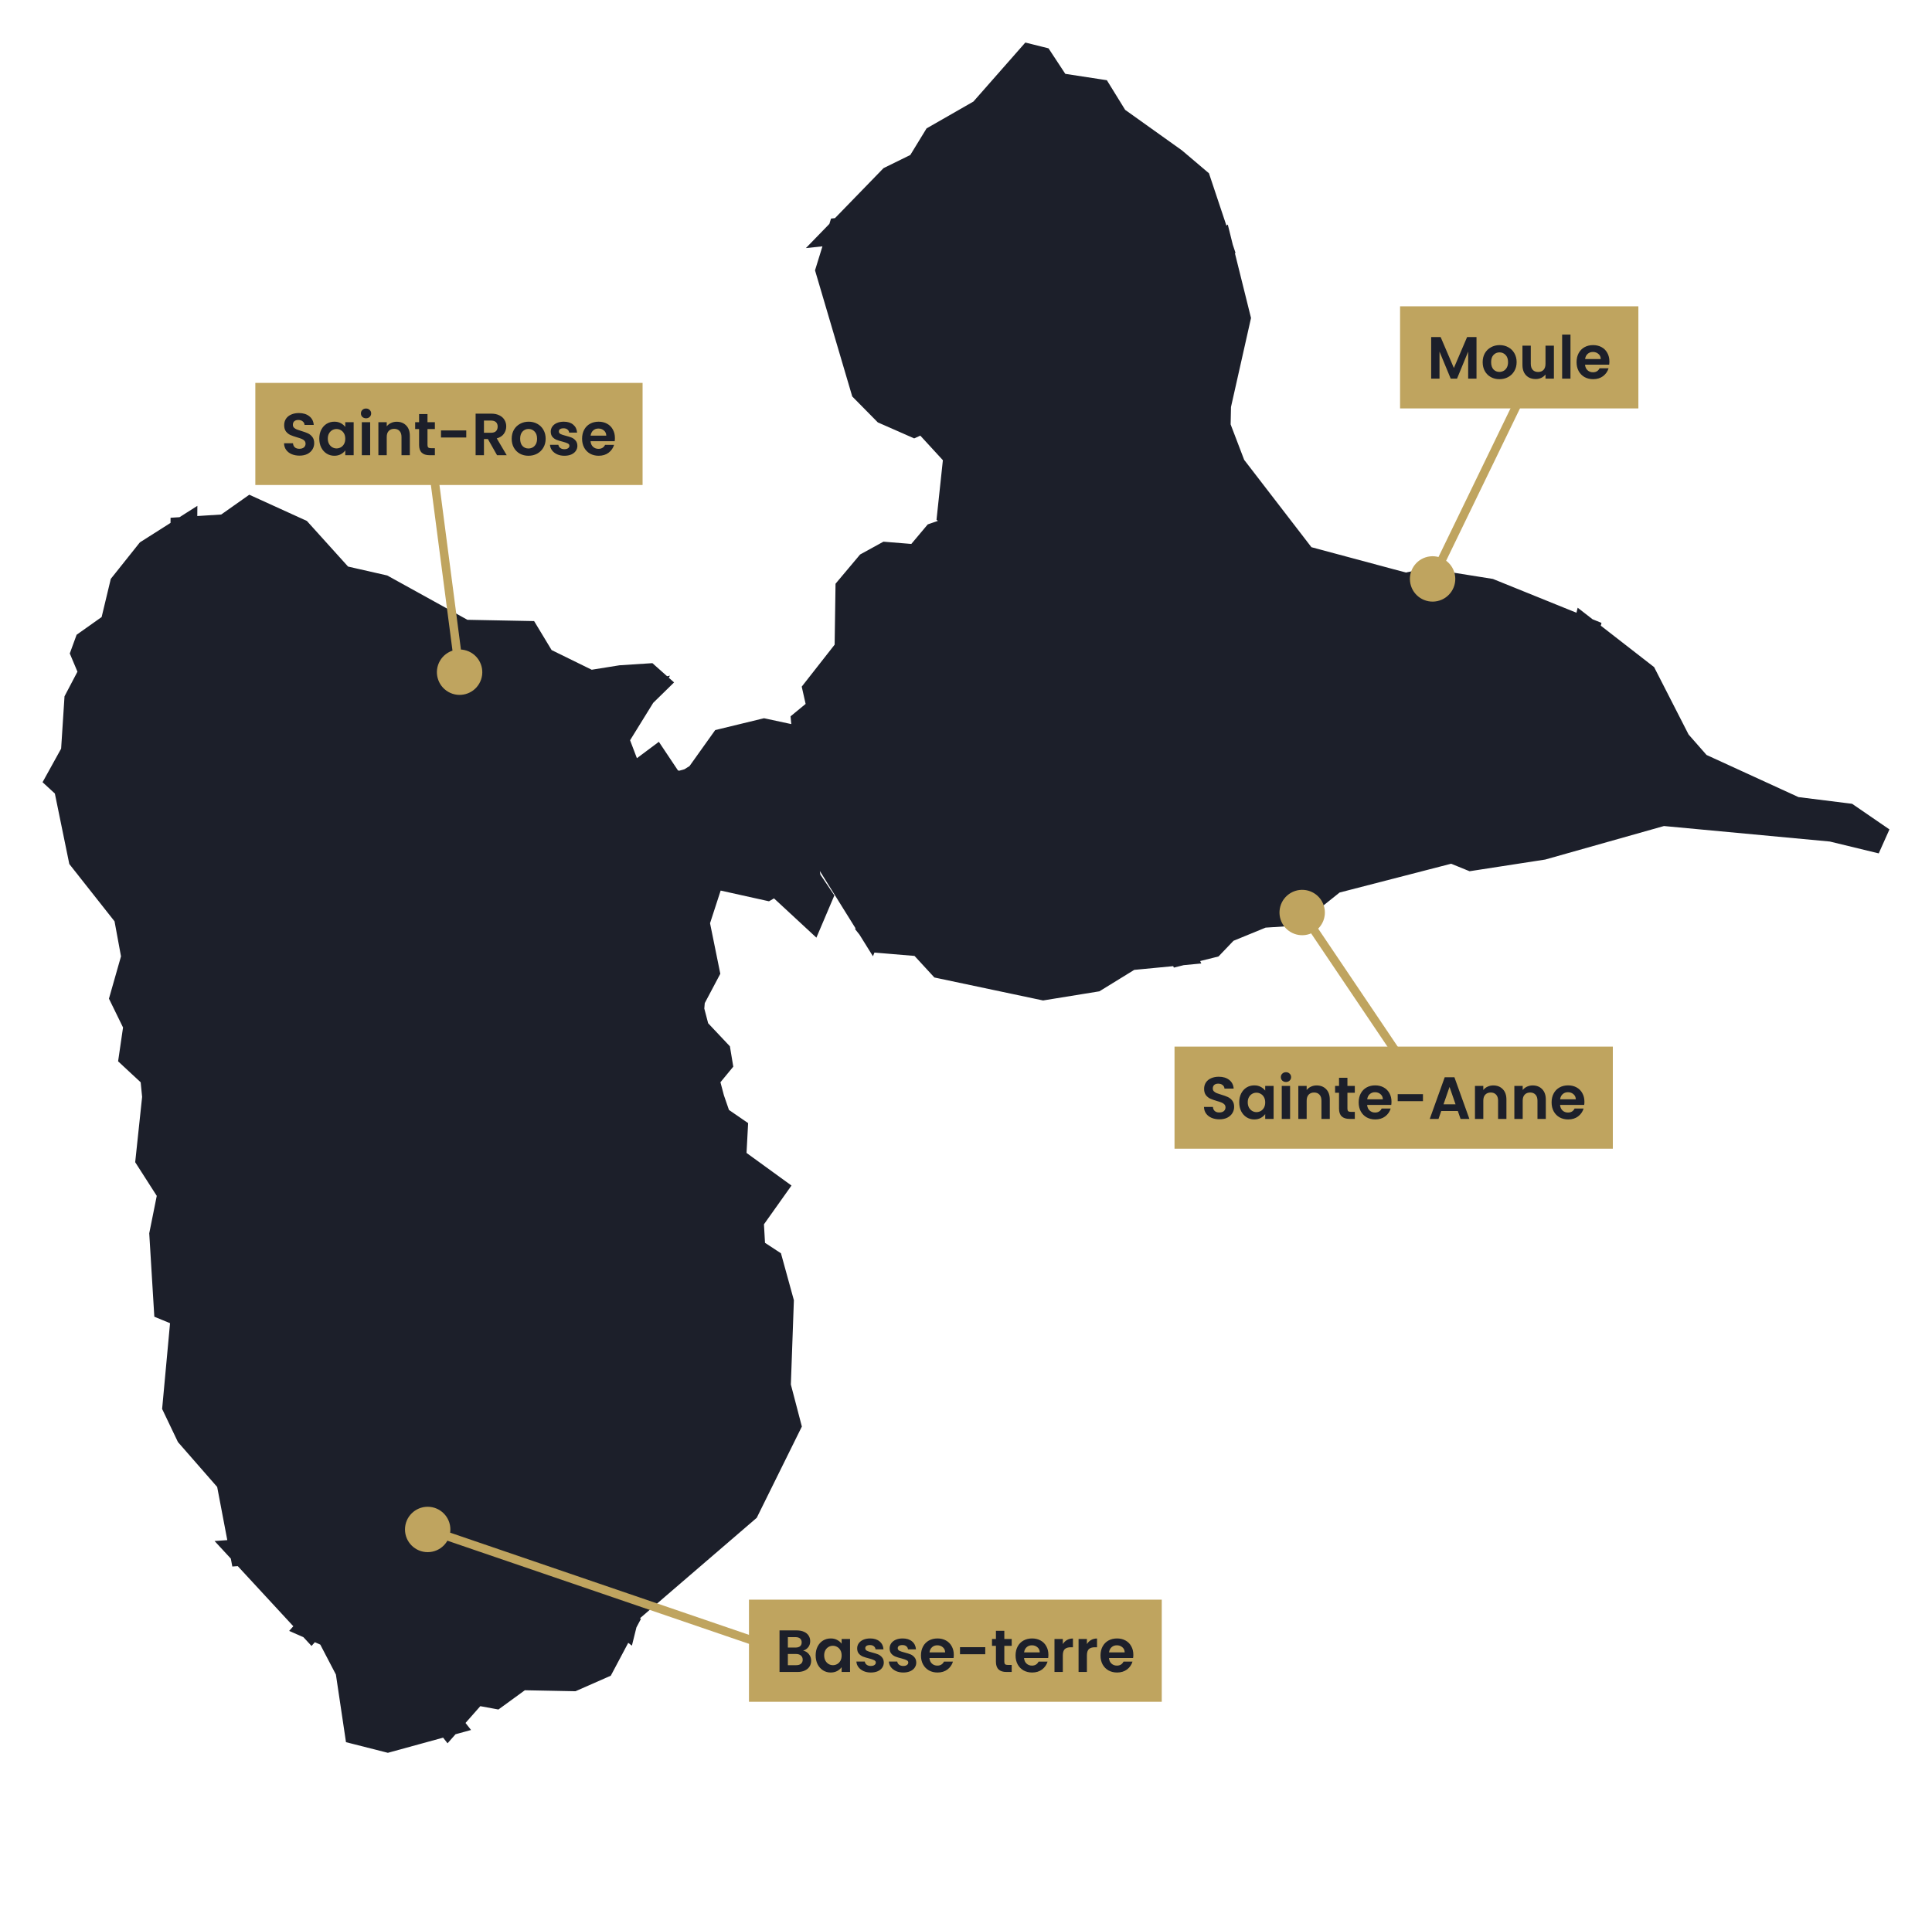 <svg xmlns="http://www.w3.org/2000/svg" width="454" height="452" viewBox="0 0 454 452" fill="none"><path d="M183.479 276.841L175.429 270.998L175.707 265.741L175.799 263.987L174.35 262.992L171.298 260.895L170.11 257.452L169.297 254.381L171.407 251.82L172.314 250.719L172.08 249.312L171.675 246.877L171.519 245.935L170.863 245.24L166.408 240.516L165.505 237.065L165.611 235.785L168.74 229.876L169.265 228.884L169.042 227.785L166.852 217.005L169.344 209.34L169.356 209.331L179.513 211.584L180.705 211.848L181.761 211.238L181.883 211.167L188.571 217.362L191.845 220.396L193.591 216.289L195.401 212.032L196.066 210.467L195.118 209.056L192.775 205.57L192.657 204.728L201.03 218.18L200.942 218.398L201.969 219.688L205.133 224.771L205.485 223.902L206.661 224.001L214.903 224.689L218.89 229.021L219.569 229.758L220.55 229.965L244.54 235.038L245.114 235.159L245.692 235.065L257.729 233.111L258.342 233.011L258.871 232.686L266.533 227.97L275.69 227.095L275.845 227.437L278.16 226.859L282.29 226.465L282.032 225.893L285.457 225.038L286.338 224.818L286.965 224.161L289.858 221.133L297.401 218.039L304.094 217.617L305.082 217.554L305.856 216.936L314.792 209.79L341.004 203.02L344.528 204.456L345.333 204.783L346.192 204.651L362.936 202.064L363.125 202.034L363.31 201.982L391.015 194.159L429.991 197.802L441.484 200.589L444 194.956L435.856 189.365L435.226 188.932L434.468 188.838L422.627 187.36L401.02 177.455L396.796 172.641L389.019 157.429L388.702 156.808L388.152 156.38L376.172 147.067L376.331 146.407L374.227 145.555L370.738 142.843L370.451 144.027L351.149 136.214L350.819 136.08L350.467 136.024L335.665 133.658L335.087 133.566L334.515 133.688L330.362 134.574L308.171 128.618L292.368 108.091L289.187 99.755L289.27 95.672L293.813 75.467L293.976 74.743L293.797 74.023L290.196 59.535L290.331 59.423L289.692 57.508L288.515 52.771L288.199 53.034L284.369 41.559L284.092 40.728L283.423 40.161L277.854 35.436L277.754 35.351L277.647 35.275L264.399 25.819L260.864 20.089L260.103 18.855L258.669 18.635L250.335 17.36L247.065 12.385L246.392 11.361L245.204 11.064L242.799 10.463L240.944 10L239.681 11.435L228.748 23.866L218.43 29.78L217.732 30.18L217.313 30.866L213.915 36.427L208.107 39.282L207.619 39.522L207.24 39.913L196.209 51.275L195.283 51.375L194.895 52.628L189.372 58.318L193.266 57.9L191.8 62.639L191.521 63.544L191.789 64.452L200.047 92.435L200.269 93.189L200.821 93.749L205.858 98.86L206.28 99.287L206.83 99.529L213.544 102.483L214.822 103.046L216.096 102.472L216.263 102.397L221.567 108.172L220.25 120.488L220.07 122.172L220.391 122.436L218.832 122.975L218.013 123.258L217.455 123.922L214.15 127.855L208.538 127.399L207.598 127.322L206.772 127.776L202.627 130.053L202.113 130.336L201.736 130.785L197.059 136.351L196.341 137.206L196.325 138.322L196.131 151.529L189.316 160.223L188.398 161.395L188.725 162.847L189.313 165.456L187.056 167.315L185.77 168.375L185.929 170.033L185.944 170.198L184.947 169.984L180.238 168.971L179.536 168.821L178.838 168.99L169.2 171.33L168.065 171.606L167.386 172.557L162.028 180.069L160.832 180.816L159.624 181.156L159.313 181.09L156.661 177.116L154.824 174.363L152.172 176.344L149.666 178.217L148.72 175.725L148.062 173.995L148.582 173.155L153.501 165.2L156 162.753L158.401 160.402L157.153 159.293L157.447 158.818L156.764 158.947L155.889 158.169L154.288 156.746L153.309 155.875L152.001 155.96L145.736 156.365L145.588 156.374L145.441 156.398L139.047 157.423L129.626 152.803L126.406 147.469L125.512 145.987L123.781 145.954L109.839 145.684L91.376 135.478L90.987 135.263L90.554 135.164L81.79 133.171L72.545 122.927L72.109 122.444L71.516 122.174L60.22 117.031L58.581 116.285L57.11 117.323L51.987 120.936L46.36 121.297L46.38 118.9L42.19 121.564L40.081 121.699L40.071 122.91L33.309 127.207L32.866 127.489L32.538 127.9L26.47 135.516L26.035 136.061L25.873 136.738L23.882 145.036L18.8 148.637L18.003 149.202L17.668 150.12L16.82 152.441L16.397 153.598L16.875 154.733L18.199 157.88L15.47 163.078L15.16 163.668L15.117 164.333L14.365 175.967L11.193 181.703L10 183.86L11.814 185.528L12.891 186.519L16.136 202.358L16.285 203.087L16.746 203.671L26.916 216.559L28.433 224.79L25.931 233.579L25.602 234.734L26.13 235.813L28.913 241.508L27.99 247.837L27.752 249.465L28.958 250.586L33.056 254.395L33.395 257.829L31.885 272.084L31.769 273.178L32.363 274.105L36.837 281.09L35.15 289.489L35.069 289.889L35.094 290.297L36.145 307.533L36.264 309.493L38.08 310.241L39.958 311.016L38.177 330.313L38.098 331.172L38.47 331.951L41.628 338.567L41.813 338.956L42.096 339.28L51.035 349.512L53.412 362.007L50.423 362.22L54.239 366.352L54.593 368.211L55.872 368.119L68.927 382.252L67.949 383.348L71.302 384.823L73.204 386.882L73.988 386.004L75.264 386.565L78.934 393.603L80.996 407.435L81.303 409.498L83.326 410.012L90.344 411.796L91.148 412L91.948 411.78L104.129 408.437L105.169 409.763L107.045 407.636L110.689 406.636L109.39 404.978L112.869 401.036L115.799 401.575L117.125 401.819L118.215 401.025L123.335 397.295L134.537 397.514L135.229 397.528L135.862 397.249L142.532 394.314L143.529 393.875L144.04 392.914L147.629 386.15L148.49 386.815L149.555 382.522L150.613 380.528L150.397 380.361L177.341 357.178L177.825 356.762L178.108 356.19L187.91 336.361L188.429 335.311L188.133 334.178L185.844 325.427L186.537 306.095L186.554 305.614L186.426 305.15L183.832 295.726L183.517 294.584L182.527 293.935L179.768 292.126L179.521 287.774L184.194 281.193L185.991 278.664L183.479 276.841Z" fill="#1C1F2A"></path><rect width="97" height="24" transform="translate(176 376)" fill="#BFA45F"></rect><path d="M188.723 387.988C189.274 388.091 189.726 388.366 190.081 388.814C190.436 389.262 190.613 389.775 190.613 390.354C190.613 390.877 190.482 391.339 190.221 391.74C189.969 392.132 189.6 392.44 189.115 392.664C188.63 392.888 188.056 393 187.393 393H183.179V383.228H187.211C187.874 383.228 188.443 383.335 188.919 383.55C189.404 383.765 189.768 384.063 190.011 384.446C190.263 384.829 190.389 385.263 190.389 385.748C190.389 386.317 190.235 386.793 189.927 387.176C189.628 387.559 189.227 387.829 188.723 387.988ZM185.139 387.26H186.931C187.398 387.26 187.757 387.157 188.009 386.952C188.261 386.737 188.387 386.434 188.387 386.042C188.387 385.65 188.261 385.347 188.009 385.132C187.757 384.917 187.398 384.81 186.931 384.81H185.139V387.26ZM187.113 391.404C187.589 391.404 187.958 391.292 188.219 391.068C188.49 390.844 188.625 390.527 188.625 390.116C188.625 389.696 188.485 389.369 188.205 389.136C187.925 388.893 187.547 388.772 187.071 388.772H185.139V391.404H187.113ZM191.671 389.094C191.671 388.31 191.825 387.615 192.133 387.008C192.45 386.401 192.875 385.935 193.407 385.608C193.948 385.281 194.55 385.118 195.213 385.118C195.792 385.118 196.296 385.235 196.725 385.468C197.164 385.701 197.514 385.995 197.775 386.35V385.244H199.749V393H197.775V391.866C197.523 392.23 197.173 392.533 196.725 392.776C196.286 393.009 195.778 393.126 195.199 393.126C194.546 393.126 193.948 392.958 193.407 392.622C192.875 392.286 192.45 391.815 192.133 391.208C191.825 390.592 191.671 389.887 191.671 389.094ZM197.775 389.122C197.775 388.646 197.682 388.24 197.495 387.904C197.308 387.559 197.056 387.297 196.739 387.12C196.422 386.933 196.081 386.84 195.717 386.84C195.353 386.84 195.017 386.929 194.709 387.106C194.401 387.283 194.149 387.545 193.953 387.89C193.766 388.226 193.673 388.627 193.673 389.094C193.673 389.561 193.766 389.971 193.953 390.326C194.149 390.671 194.401 390.937 194.709 391.124C195.026 391.311 195.362 391.404 195.717 391.404C196.081 391.404 196.422 391.315 196.739 391.138C197.056 390.951 197.308 390.69 197.495 390.354C197.682 390.009 197.775 389.598 197.775 389.122ZM204.631 393.126C203.997 393.126 203.427 393.014 202.923 392.79C202.419 392.557 202.018 392.244 201.719 391.852C201.43 391.46 201.271 391.026 201.243 390.55H203.217C203.255 390.849 203.399 391.096 203.651 391.292C203.913 391.488 204.235 391.586 204.617 391.586C204.991 391.586 205.28 391.511 205.485 391.362C205.7 391.213 205.807 391.021 205.807 390.788C205.807 390.536 205.677 390.349 205.415 390.228C205.163 390.097 204.757 389.957 204.197 389.808C203.619 389.668 203.143 389.523 202.769 389.374C202.405 389.225 202.088 388.996 201.817 388.688C201.556 388.38 201.425 387.965 201.425 387.442C201.425 387.013 201.547 386.621 201.789 386.266C202.041 385.911 202.396 385.631 202.853 385.426C203.32 385.221 203.866 385.118 204.491 385.118C205.415 385.118 206.153 385.351 206.703 385.818C207.254 386.275 207.557 386.896 207.613 387.68H205.737C205.709 387.372 205.579 387.129 205.345 386.952C205.121 386.765 204.818 386.672 204.435 386.672C204.081 386.672 203.805 386.737 203.609 386.868C203.423 386.999 203.329 387.181 203.329 387.414C203.329 387.675 203.46 387.876 203.721 388.016C203.983 388.147 204.389 388.282 204.939 388.422C205.499 388.562 205.961 388.707 206.325 388.856C206.689 389.005 207.002 389.239 207.263 389.556C207.534 389.864 207.674 390.275 207.683 390.788C207.683 391.236 207.557 391.637 207.305 391.992C207.063 392.347 206.708 392.627 206.241 392.832C205.784 393.028 205.247 393.126 204.631 393.126ZM212.26 393.126C211.626 393.126 211.056 393.014 210.552 392.79C210.048 392.557 209.647 392.244 209.348 391.852C209.059 391.46 208.9 391.026 208.872 390.55H210.846C210.884 390.849 211.028 391.096 211.28 391.292C211.542 391.488 211.864 391.586 212.246 391.586C212.62 391.586 212.909 391.511 213.114 391.362C213.329 391.213 213.436 391.021 213.436 390.788C213.436 390.536 213.306 390.349 213.044 390.228C212.792 390.097 212.386 389.957 211.826 389.808C211.248 389.668 210.772 389.523 210.398 389.374C210.034 389.225 209.717 388.996 209.446 388.688C209.185 388.38 209.054 387.965 209.054 387.442C209.054 387.013 209.176 386.621 209.418 386.266C209.67 385.911 210.025 385.631 210.482 385.426C210.949 385.221 211.495 385.118 212.12 385.118C213.044 385.118 213.782 385.351 214.332 385.818C214.883 386.275 215.186 386.896 215.242 387.68H213.366C213.338 387.372 213.208 387.129 212.974 386.952C212.75 386.765 212.447 386.672 212.064 386.672C211.71 386.672 211.434 386.737 211.238 386.868C211.052 386.999 210.958 387.181 210.958 387.414C210.958 387.675 211.089 387.876 211.35 388.016C211.612 388.147 212.018 388.282 212.568 388.422C213.128 388.562 213.59 388.707 213.954 388.856C214.318 389.005 214.631 389.239 214.892 389.556C215.163 389.864 215.303 390.275 215.312 390.788C215.312 391.236 215.186 391.637 214.934 391.992C214.692 392.347 214.337 392.627 213.87 392.832C213.413 393.028 212.876 393.126 212.26 393.126ZM224.131 388.954C224.131 389.234 224.112 389.486 224.075 389.71H218.405C218.452 390.27 218.648 390.709 218.993 391.026C219.338 391.343 219.763 391.502 220.267 391.502C220.995 391.502 221.513 391.189 221.821 390.564H223.935C223.711 391.311 223.282 391.927 222.647 392.412C222.012 392.888 221.233 393.126 220.309 393.126C219.562 393.126 218.89 392.963 218.293 392.636C217.705 392.3 217.243 391.829 216.907 391.222C216.58 390.615 216.417 389.915 216.417 389.122C216.417 388.319 216.58 387.615 216.907 387.008C217.234 386.401 217.691 385.935 218.279 385.608C218.867 385.281 219.544 385.118 220.309 385.118C221.046 385.118 221.704 385.277 222.283 385.594C222.871 385.911 223.324 386.364 223.641 386.952C223.968 387.531 224.131 388.198 224.131 388.954ZM222.101 388.394C222.092 387.89 221.91 387.489 221.555 387.19C221.2 386.882 220.766 386.728 220.253 386.728C219.768 386.728 219.357 386.877 219.021 387.176C218.694 387.465 218.494 387.871 218.419 388.394H222.101ZM231.526 387.176V388.828H225.59V387.176H231.526ZM236.006 386.854V390.606C236.006 390.867 236.066 391.059 236.188 391.18C236.318 391.292 236.533 391.348 236.832 391.348H237.742V393H236.51C234.858 393 234.032 392.197 234.032 390.592V386.854H233.108V385.244H234.032V383.326H236.006V385.244H237.742V386.854H236.006ZM246.362 388.954C246.362 389.234 246.343 389.486 246.306 389.71H240.636C240.682 390.27 240.878 390.709 241.224 391.026C241.569 391.343 241.994 391.502 242.498 391.502C243.226 391.502 243.744 391.189 244.052 390.564H246.166C245.942 391.311 245.512 391.927 244.878 392.412C244.243 392.888 243.464 393.126 242.54 393.126C241.793 393.126 241.121 392.963 240.524 392.636C239.936 392.3 239.474 391.829 239.138 391.222C238.811 390.615 238.648 389.915 238.648 389.122C238.648 388.319 238.811 387.615 239.138 387.008C239.464 386.401 239.922 385.935 240.51 385.608C241.098 385.281 241.774 385.118 242.54 385.118C243.277 385.118 243.935 385.277 244.514 385.594C245.102 385.911 245.554 386.364 245.872 386.952C246.198 387.531 246.362 388.198 246.362 388.954ZM244.332 388.394C244.322 387.89 244.14 387.489 243.786 387.19C243.431 386.882 242.997 386.728 242.484 386.728C241.998 386.728 241.588 386.877 241.252 387.176C240.925 387.465 240.724 387.871 240.65 388.394H244.332ZM249.752 386.448C250.004 386.037 250.331 385.715 250.732 385.482C251.143 385.249 251.61 385.132 252.132 385.132V387.19H251.614C250.998 387.19 250.532 387.335 250.214 387.624C249.906 387.913 249.752 388.417 249.752 389.136V393H247.792V385.244H249.752V386.448ZM255.412 386.448C255.664 386.037 255.991 385.715 256.392 385.482C256.803 385.249 257.27 385.132 257.792 385.132V387.19H257.274C256.658 387.19 256.192 387.335 255.874 387.624C255.566 387.913 255.412 388.417 255.412 389.136V393H253.452V385.244H255.412V386.448ZM266.322 388.954C266.322 389.234 266.304 389.486 266.266 389.71H260.596C260.643 390.27 260.839 390.709 261.184 391.026C261.53 391.343 261.954 391.502 262.458 391.502C263.186 391.502 263.704 391.189 264.012 390.564H266.126C265.902 391.311 265.473 391.927 264.838 392.412C264.204 392.888 263.424 393.126 262.5 393.126C261.754 393.126 261.082 392.963 260.484 392.636C259.896 392.3 259.434 391.829 259.098 391.222C258.772 390.615 258.608 389.915 258.608 389.122C258.608 388.319 258.772 387.615 259.098 387.008C259.425 386.401 259.882 385.935 260.47 385.608C261.058 385.281 261.735 385.118 262.5 385.118C263.238 385.118 263.896 385.277 264.474 385.594C265.062 385.911 265.515 386.364 265.832 386.952C266.159 387.531 266.322 388.198 266.322 388.954ZM264.292 388.394C264.283 387.89 264.101 387.489 263.746 387.19C263.392 386.882 262.958 386.728 262.444 386.728C261.959 386.728 261.548 386.877 261.212 387.176C260.886 387.465 260.685 387.871 260.61 388.394H264.292Z" fill="#1C1F2A"></path><rect width="103" height="24" transform="translate(276 246)" fill="#BFA45F"></rect><path d="M286.552 263.098C285.871 263.098 285.255 262.981 284.704 262.748C284.163 262.515 283.733 262.179 283.416 261.74C283.099 261.301 282.935 260.783 282.926 260.186H285.026C285.054 260.587 285.194 260.905 285.446 261.138C285.707 261.371 286.062 261.488 286.51 261.488C286.967 261.488 287.327 261.381 287.588 261.166C287.849 260.942 287.98 260.653 287.98 260.298C287.98 260.009 287.891 259.771 287.714 259.584C287.537 259.397 287.313 259.253 287.042 259.15C286.781 259.038 286.417 258.917 285.95 258.786C285.315 258.599 284.797 258.417 284.396 258.24C284.004 258.053 283.663 257.778 283.374 257.414C283.094 257.041 282.954 256.546 282.954 255.93C282.954 255.351 283.099 254.847 283.388 254.418C283.677 253.989 284.083 253.662 284.606 253.438C285.129 253.205 285.726 253.088 286.398 253.088C287.406 253.088 288.223 253.335 288.848 253.83C289.483 254.315 289.833 254.997 289.898 255.874H287.742C287.723 255.538 287.579 255.263 287.308 255.048C287.047 254.824 286.697 254.712 286.258 254.712C285.875 254.712 285.567 254.81 285.334 255.006C285.11 255.202 284.998 255.487 284.998 255.86C284.998 256.121 285.082 256.341 285.25 256.518C285.427 256.686 285.642 256.826 285.894 256.938C286.155 257.041 286.519 257.162 286.986 257.302C287.621 257.489 288.139 257.675 288.54 257.862C288.941 258.049 289.287 258.329 289.576 258.702C289.865 259.075 290.01 259.565 290.01 260.172C290.01 260.695 289.875 261.18 289.604 261.628C289.333 262.076 288.937 262.435 288.414 262.706C287.891 262.967 287.271 263.098 286.552 263.098ZM291.205 259.094C291.205 258.31 291.359 257.615 291.667 257.008C291.984 256.401 292.409 255.935 292.941 255.608C293.482 255.281 294.084 255.118 294.747 255.118C295.326 255.118 295.83 255.235 296.259 255.468C296.698 255.701 297.048 255.995 297.309 256.35V255.244H299.283V263H297.309V261.866C297.057 262.23 296.707 262.533 296.259 262.776C295.82 263.009 295.312 263.126 294.733 263.126C294.08 263.126 293.482 262.958 292.941 262.622C292.409 262.286 291.984 261.815 291.667 261.208C291.359 260.592 291.205 259.887 291.205 259.094ZM297.309 259.122C297.309 258.646 297.216 258.24 297.029 257.904C296.842 257.559 296.59 257.297 296.273 257.12C295.956 256.933 295.615 256.84 295.251 256.84C294.887 256.84 294.551 256.929 294.243 257.106C293.935 257.283 293.683 257.545 293.487 257.89C293.3 258.226 293.207 258.627 293.207 259.094C293.207 259.561 293.3 259.971 293.487 260.326C293.683 260.671 293.935 260.937 294.243 261.124C294.56 261.311 294.896 261.404 295.251 261.404C295.615 261.404 295.956 261.315 296.273 261.138C296.59 260.951 296.842 260.69 297.029 260.354C297.216 260.009 297.309 259.598 297.309 259.122ZM302.191 254.32C301.846 254.32 301.557 254.213 301.323 253.998C301.099 253.774 300.987 253.499 300.987 253.172C300.987 252.845 301.099 252.575 301.323 252.36C301.557 252.136 301.846 252.024 302.191 252.024C302.537 252.024 302.821 252.136 303.045 252.36C303.279 252.575 303.395 252.845 303.395 253.172C303.395 253.499 303.279 253.774 303.045 253.998C302.821 254.213 302.537 254.32 302.191 254.32ZM303.157 255.244V263H301.197V255.244H303.157ZM309.392 255.132C310.316 255.132 311.063 255.426 311.632 256.014C312.201 256.593 312.486 257.405 312.486 258.45V263H310.526V258.716C310.526 258.1 310.372 257.629 310.064 257.302C309.756 256.966 309.336 256.798 308.804 256.798C308.263 256.798 307.833 256.966 307.516 257.302C307.208 257.629 307.054 258.1 307.054 258.716V263H305.094V255.244H307.054V256.21C307.315 255.874 307.647 255.613 308.048 255.426C308.459 255.23 308.907 255.132 309.392 255.132ZM316.632 256.854V260.606C316.632 260.867 316.692 261.059 316.814 261.18C316.944 261.292 317.159 261.348 317.458 261.348H318.368V263H317.136C315.484 263 314.658 262.197 314.658 260.592V256.854H313.734V255.244H314.658V253.326H316.632V255.244H318.368V256.854H316.632ZM326.988 258.954C326.988 259.234 326.969 259.486 326.932 259.71H321.262C321.308 260.27 321.504 260.709 321.85 261.026C322.195 261.343 322.62 261.502 323.124 261.502C323.852 261.502 324.37 261.189 324.678 260.564H326.792C326.568 261.311 326.138 261.927 325.504 262.412C324.869 262.888 324.09 263.126 323.166 263.126C322.419 263.126 321.747 262.963 321.15 262.636C320.562 262.3 320.1 261.829 319.764 261.222C319.437 260.615 319.274 259.915 319.274 259.122C319.274 258.319 319.437 257.615 319.764 257.008C320.09 256.401 320.548 255.935 321.136 255.608C321.724 255.281 322.4 255.118 323.166 255.118C323.903 255.118 324.561 255.277 325.14 255.594C325.728 255.911 326.18 256.364 326.498 256.952C326.824 257.531 326.988 258.198 326.988 258.954ZM324.958 258.394C324.948 257.89 324.766 257.489 324.412 257.19C324.057 256.882 323.623 256.728 323.11 256.728C322.624 256.728 322.214 256.877 321.878 257.176C321.551 257.465 321.35 257.871 321.276 258.394H324.958ZM334.382 257.176V258.828H328.446V257.176H334.382ZM342.572 261.138H338.68L338.036 263H335.978L339.492 253.214H341.774L345.288 263H343.216L342.572 261.138ZM342.04 259.57L340.626 255.482L339.212 259.57H342.04ZM350.9 255.132C351.824 255.132 352.57 255.426 353.14 256.014C353.709 256.593 353.994 257.405 353.994 258.45V263H352.034V258.716C352.034 258.1 351.88 257.629 351.572 257.302C351.264 256.966 350.844 256.798 350.312 256.798C349.77 256.798 349.341 256.966 349.024 257.302C348.716 257.629 348.562 258.1 348.562 258.716V263H346.602V255.244H348.562V256.21C348.823 255.874 349.154 255.613 349.556 255.426C349.966 255.23 350.414 255.132 350.9 255.132ZM360.156 255.132C361.08 255.132 361.826 255.426 362.396 256.014C362.965 256.593 363.25 257.405 363.25 258.45V263H361.29V258.716C361.29 258.1 361.136 257.629 360.828 257.302C360.52 256.966 360.1 256.798 359.568 256.798C359.026 256.798 358.597 256.966 358.28 257.302C357.972 257.629 357.818 258.1 357.818 258.716V263H355.858V255.244H357.818V256.21C358.079 255.874 358.41 255.613 358.812 255.426C359.222 255.23 359.67 255.132 360.156 255.132ZM372.323 258.954C372.323 259.234 372.305 259.486 372.267 259.71H366.597C366.644 260.27 366.84 260.709 367.185 261.026C367.531 261.343 367.955 261.502 368.459 261.502C369.187 261.502 369.705 261.189 370.013 260.564H372.127C371.903 261.311 371.474 261.927 370.839 262.412C370.205 262.888 369.425 263.126 368.501 263.126C367.755 263.126 367.083 262.963 366.485 262.636C365.897 262.3 365.435 261.829 365.099 261.222C364.773 260.615 364.609 259.915 364.609 259.122C364.609 258.319 364.773 257.615 365.099 257.008C365.426 256.401 365.883 255.935 366.471 255.608C367.059 255.281 367.736 255.118 368.501 255.118C369.239 255.118 369.897 255.277 370.475 255.594C371.063 255.911 371.516 256.364 371.833 256.952C372.16 257.531 372.323 258.198 372.323 258.954ZM370.293 258.394C370.284 257.89 370.102 257.489 369.747 257.19C369.393 256.882 368.959 256.728 368.445 256.728C367.96 256.728 367.549 256.877 367.213 257.176C366.887 257.465 366.686 257.871 366.611 258.394H370.293Z" fill="#1C1F2A"></path><rect width="91" height="24" transform="translate(60 90)" fill="#BFA45F"></rect><path d="M70.376 107.098C69.695 107.098 69.079 106.981 68.528 106.748C67.987 106.515 67.558 106.179 67.24 105.74C66.923 105.301 66.76 104.783 66.75 104.186H68.85C68.878 104.587 69.018 104.905 69.27 105.138C69.531 105.371 69.886 105.488 70.334 105.488C70.791 105.488 71.151 105.381 71.412 105.166C71.674 104.942 71.804 104.653 71.804 104.298C71.804 104.009 71.716 103.771 71.538 103.584C71.361 103.397 71.137 103.253 70.866 103.15C70.605 103.038 70.241 102.917 69.774 102.786C69.139 102.599 68.621 102.417 68.22 102.24C67.828 102.053 67.487 101.778 67.198 101.414C66.918 101.041 66.778 100.546 66.778 99.93C66.778 99.351 66.923 98.847 67.212 98.418C67.501 97.989 67.907 97.662 68.43 97.438C68.953 97.205 69.55 97.088 70.222 97.088C71.23 97.088 72.047 97.335 72.672 97.83C73.307 98.315 73.657 98.997 73.722 99.874H71.566C71.547 99.538 71.403 99.263 71.132 99.048C70.871 98.824 70.521 98.712 70.082 98.712C69.7 98.712 69.391 98.81 69.158 99.006C68.934 99.202 68.822 99.487 68.822 99.86C68.822 100.121 68.906 100.341 69.074 100.518C69.251 100.686 69.466 100.826 69.718 100.938C69.98 101.041 70.344 101.162 70.81 101.302C71.445 101.489 71.963 101.675 72.364 101.862C72.766 102.049 73.111 102.329 73.4 102.702C73.689 103.075 73.834 103.565 73.834 104.172C73.834 104.695 73.699 105.18 73.428 105.628C73.157 106.076 72.761 106.435 72.238 106.706C71.716 106.967 71.095 107.098 70.376 107.098ZM75.029 103.094C75.029 102.31 75.183 101.615 75.491 101.008C75.809 100.401 76.233 99.935 76.765 99.608C77.307 99.281 77.909 99.118 78.571 99.118C79.15 99.118 79.654 99.235 80.083 99.468C80.522 99.701 80.872 99.995 81.133 100.35V99.244H83.107V107H81.133V105.866C80.881 106.23 80.531 106.533 80.083 106.776C79.645 107.009 79.136 107.126 78.557 107.126C77.904 107.126 77.307 106.958 76.765 106.622C76.233 106.286 75.809 105.815 75.491 105.208C75.183 104.592 75.029 103.887 75.029 103.094ZM81.133 103.122C81.133 102.646 81.04 102.24 80.853 101.904C80.667 101.559 80.415 101.297 80.097 101.12C79.78 100.933 79.439 100.84 79.075 100.84C78.711 100.84 78.375 100.929 78.067 101.106C77.759 101.283 77.507 101.545 77.311 101.89C77.125 102.226 77.031 102.627 77.031 103.094C77.031 103.561 77.125 103.971 77.311 104.326C77.507 104.671 77.759 104.937 78.067 105.124C78.385 105.311 78.721 105.404 79.075 105.404C79.439 105.404 79.78 105.315 80.097 105.138C80.415 104.951 80.667 104.69 80.853 104.354C81.04 104.009 81.133 103.598 81.133 103.122ZM86.016 98.32C85.67 98.32 85.381 98.213 85.148 97.998C84.924 97.774 84.812 97.499 84.812 97.172C84.812 96.845 84.924 96.575 85.148 96.36C85.381 96.136 85.67 96.024 86.016 96.024C86.361 96.024 86.646 96.136 86.87 96.36C87.103 96.575 87.22 96.845 87.22 97.172C87.22 97.499 87.103 97.774 86.87 97.998C86.646 98.213 86.361 98.32 86.016 98.32ZM86.982 99.244V107H85.022V99.244H86.982ZM93.216 99.132C94.14 99.132 94.887 99.426 95.456 100.014C96.025 100.593 96.31 101.405 96.31 102.45V107H94.35V102.716C94.35 102.1 94.196 101.629 93.888 101.302C93.58 100.966 93.16 100.798 92.628 100.798C92.087 100.798 91.657 100.966 91.34 101.302C91.032 101.629 90.878 102.1 90.878 102.716V107H88.918V99.244H90.878V100.21C91.139 99.874 91.471 99.613 91.872 99.426C92.283 99.23 92.731 99.132 93.216 99.132ZM100.456 100.854V104.606C100.456 104.867 100.517 105.059 100.638 105.18C100.769 105.292 100.983 105.348 101.282 105.348H102.192V107H100.96C99.308 107 98.482 106.197 98.482 104.592V100.854H97.558V99.244H98.482V97.326H100.456V99.244H102.192V100.854H100.456ZM109.566 101.176V102.828H103.63V101.176H109.566ZM116.804 107L114.648 103.192H113.724V107H111.764V97.228H115.432C116.188 97.228 116.832 97.363 117.364 97.634C117.896 97.895 118.293 98.255 118.554 98.712C118.825 99.16 118.96 99.664 118.96 100.224C118.96 100.868 118.773 101.451 118.4 101.974C118.027 102.487 117.471 102.842 116.734 103.038L119.072 107H116.804ZM113.724 101.722H115.362C115.894 101.722 116.291 101.596 116.552 101.344C116.813 101.083 116.944 100.723 116.944 100.266C116.944 99.818 116.813 99.473 116.552 99.23C116.291 98.978 115.894 98.852 115.362 98.852H113.724V101.722ZM124.177 107.126C123.43 107.126 122.758 106.963 122.161 106.636C121.563 106.3 121.092 105.829 120.747 105.222C120.411 104.615 120.243 103.915 120.243 103.122C120.243 102.329 120.415 101.629 120.761 101.022C121.115 100.415 121.596 99.949 122.203 99.622C122.809 99.286 123.486 99.118 124.233 99.118C124.979 99.118 125.656 99.286 126.263 99.622C126.869 99.949 127.345 100.415 127.691 101.022C128.045 101.629 128.223 102.329 128.223 103.122C128.223 103.915 128.041 104.615 127.677 105.222C127.322 105.829 126.837 106.3 126.221 106.636C125.614 106.963 124.933 107.126 124.177 107.126ZM124.177 105.418C124.531 105.418 124.863 105.334 125.171 105.166C125.488 104.989 125.74 104.727 125.927 104.382C126.113 104.037 126.207 103.617 126.207 103.122C126.207 102.385 126.011 101.82 125.619 101.428C125.236 101.027 124.765 100.826 124.205 100.826C123.645 100.826 123.173 101.027 122.791 101.428C122.417 101.82 122.231 102.385 122.231 103.122C122.231 103.859 122.413 104.429 122.777 104.83C123.15 105.222 123.617 105.418 124.177 105.418ZM132.628 107.126C131.994 107.126 131.424 107.014 130.92 106.79C130.416 106.557 130.015 106.244 129.716 105.852C129.427 105.46 129.268 105.026 129.24 104.55H131.214C131.252 104.849 131.396 105.096 131.648 105.292C131.91 105.488 132.232 105.586 132.614 105.586C132.988 105.586 133.277 105.511 133.482 105.362C133.697 105.213 133.804 105.021 133.804 104.788C133.804 104.536 133.674 104.349 133.412 104.228C133.16 104.097 132.754 103.957 132.194 103.808C131.616 103.668 131.14 103.523 130.766 103.374C130.402 103.225 130.085 102.996 129.814 102.688C129.553 102.38 129.422 101.965 129.422 101.442C129.422 101.013 129.544 100.621 129.786 100.266C130.038 99.911 130.393 99.631 130.85 99.426C131.317 99.221 131.863 99.118 132.488 99.118C133.412 99.118 134.15 99.351 134.7 99.818C135.251 100.275 135.554 100.896 135.61 101.68H133.734C133.706 101.372 133.576 101.129 133.342 100.952C133.118 100.765 132.815 100.672 132.432 100.672C132.078 100.672 131.802 100.737 131.606 100.868C131.42 100.999 131.326 101.181 131.326 101.414C131.326 101.675 131.457 101.876 131.718 102.016C131.98 102.147 132.386 102.282 132.936 102.422C133.496 102.562 133.958 102.707 134.322 102.856C134.686 103.005 134.999 103.239 135.26 103.556C135.531 103.864 135.671 104.275 135.68 104.788C135.68 105.236 135.554 105.637 135.302 105.992C135.06 106.347 134.705 106.627 134.238 106.832C133.781 107.028 133.244 107.126 132.628 107.126ZM144.499 102.954C144.499 103.234 144.481 103.486 144.443 103.71H138.773C138.82 104.27 139.016 104.709 139.361 105.026C139.707 105.343 140.131 105.502 140.635 105.502C141.363 105.502 141.881 105.189 142.189 104.564H144.303C144.079 105.311 143.65 105.927 143.015 106.412C142.381 106.888 141.601 107.126 140.677 107.126C139.931 107.126 139.259 106.963 138.661 106.636C138.073 106.3 137.611 105.829 137.275 105.222C136.949 104.615 136.785 103.915 136.785 103.122C136.785 102.319 136.949 101.615 137.275 101.008C137.602 100.401 138.059 99.935 138.647 99.608C139.235 99.281 139.912 99.118 140.677 99.118C141.415 99.118 142.073 99.277 142.651 99.594C143.239 99.911 143.692 100.364 144.009 100.952C144.336 101.531 144.499 102.198 144.499 102.954ZM142.469 102.394C142.46 101.89 142.278 101.489 141.923 101.19C141.569 100.882 141.135 100.728 140.621 100.728C140.136 100.728 139.725 100.877 139.389 101.176C139.063 101.465 138.862 101.871 138.787 102.394H142.469Z" fill="#1C1F2A"></path><rect width="56" height="24" transform="translate(329 72)" fill="#BFA45F"></rect><path d="M346.964 79.228V89H345.004V82.644L342.386 89H340.902L338.27 82.644V89H336.31V79.228H338.536L341.644 86.494L344.752 79.228H346.964ZM352.346 89.126C351.599 89.126 350.927 88.963 350.33 88.636C349.732 88.3 349.261 87.829 348.916 87.222C348.58 86.615 348.412 85.915 348.412 85.122C348.412 84.329 348.584 83.629 348.93 83.022C349.284 82.415 349.765 81.949 350.372 81.622C350.978 81.286 351.655 81.118 352.402 81.118C353.148 81.118 353.825 81.286 354.432 81.622C355.038 81.949 355.514 82.415 355.86 83.022C356.214 83.629 356.392 84.329 356.392 85.122C356.392 85.915 356.21 86.615 355.846 87.222C355.491 87.829 355.006 88.3 354.39 88.636C353.783 88.963 353.102 89.126 352.346 89.126ZM352.346 87.418C352.7 87.418 353.032 87.334 353.34 87.166C353.657 86.989 353.909 86.727 354.096 86.382C354.282 86.037 354.376 85.617 354.376 85.122C354.376 84.385 354.18 83.82 353.788 83.428C353.405 83.027 352.934 82.826 352.374 82.826C351.814 82.826 351.342 83.027 350.96 83.428C350.586 83.82 350.4 84.385 350.4 85.122C350.4 85.859 350.582 86.429 350.946 86.83C351.319 87.222 351.786 87.418 352.346 87.418ZM365.151 81.244V89H363.177V88.02C362.925 88.356 362.594 88.622 362.183 88.818C361.782 89.005 361.343 89.098 360.867 89.098C360.261 89.098 359.724 88.972 359.257 88.72C358.791 88.459 358.422 88.081 358.151 87.586C357.89 87.082 357.759 86.485 357.759 85.794V81.244H359.719V85.514C359.719 86.13 359.873 86.606 360.181 86.942C360.489 87.269 360.909 87.432 361.441 87.432C361.983 87.432 362.407 87.269 362.715 86.942C363.023 86.606 363.177 86.13 363.177 85.514V81.244H365.151ZM369.045 78.64V89H367.085V78.64H369.045ZM378.192 84.954C378.192 85.234 378.173 85.486 378.136 85.71H372.466C372.512 86.27 372.708 86.709 373.054 87.026C373.399 87.343 373.824 87.502 374.328 87.502C375.056 87.502 375.574 87.189 375.882 86.564H377.996C377.772 87.311 377.342 87.927 376.708 88.412C376.073 88.888 375.294 89.126 374.37 89.126C373.623 89.126 372.951 88.963 372.354 88.636C371.766 88.3 371.304 87.829 370.968 87.222C370.641 86.615 370.478 85.915 370.478 85.122C370.478 84.319 370.641 83.615 370.968 83.008C371.294 82.401 371.752 81.935 372.34 81.608C372.928 81.281 373.604 81.118 374.37 81.118C375.107 81.118 375.765 81.277 376.344 81.594C376.932 81.911 377.384 82.364 377.702 82.952C378.028 83.531 378.192 84.198 378.192 84.954ZM376.162 84.394C376.152 83.89 375.97 83.489 375.616 83.19C375.261 82.882 374.827 82.728 374.314 82.728C373.828 82.728 373.418 82.877 373.082 83.176C372.755 83.465 372.554 83.871 372.48 84.394H376.162Z" fill="#1C1F2A"></path><path d="M95.167 359.5C95.167 362.446 97.555 364.833 100.5 364.833C103.446 364.833 105.833 362.446 105.833 359.5C105.833 356.554 103.446 354.167 100.5 354.167C97.555 354.167 95.167 356.554 95.167 359.5ZM100.5 359.5L100.176 360.446L176.176 386.446L176.5 385.5L176.824 384.554L100.824 358.554L100.5 359.5Z" fill="#BFA45F"></path><path d="M301.372 217.14C302.835 219.697 306.094 220.582 308.65 219.119C311.206 217.655 312.092 214.397 310.628 211.841C309.165 209.284 305.906 208.399 303.35 209.862C300.794 211.325 299.908 214.584 301.372 217.14ZM306 214.49L305.171 215.049L328.145 249.14L328.974 248.581L329.804 248.022L306.829 213.932L306 214.49Z" fill="#BFA45F"></path><path d="M337.255 141.374C340.181 141.038 342.28 138.392 341.943 135.466C341.607 132.54 338.961 130.441 336.035 130.778C333.109 131.115 331.01 133.76 331.347 136.686C331.684 139.612 334.329 141.711 337.255 141.374ZM336.645 136.076L337.545 136.512L358.9 92.436L358 92L357.1 91.564L335.745 135.64L336.645 136.076Z" fill="#BFA45F"></path><path d="M112.619 160.667C114.092 158.116 113.218 154.854 110.667 153.381C108.116 151.908 104.854 152.782 103.381 155.333C101.908 157.884 102.782 161.146 105.333 162.619C107.884 164.092 111.146 163.218 112.619 160.667ZM108 158L108.992 157.871L102.992 111.871L102 112L101.008 112.129L107.008 158.129L108 158Z" fill="#BFA45F"></path></svg>